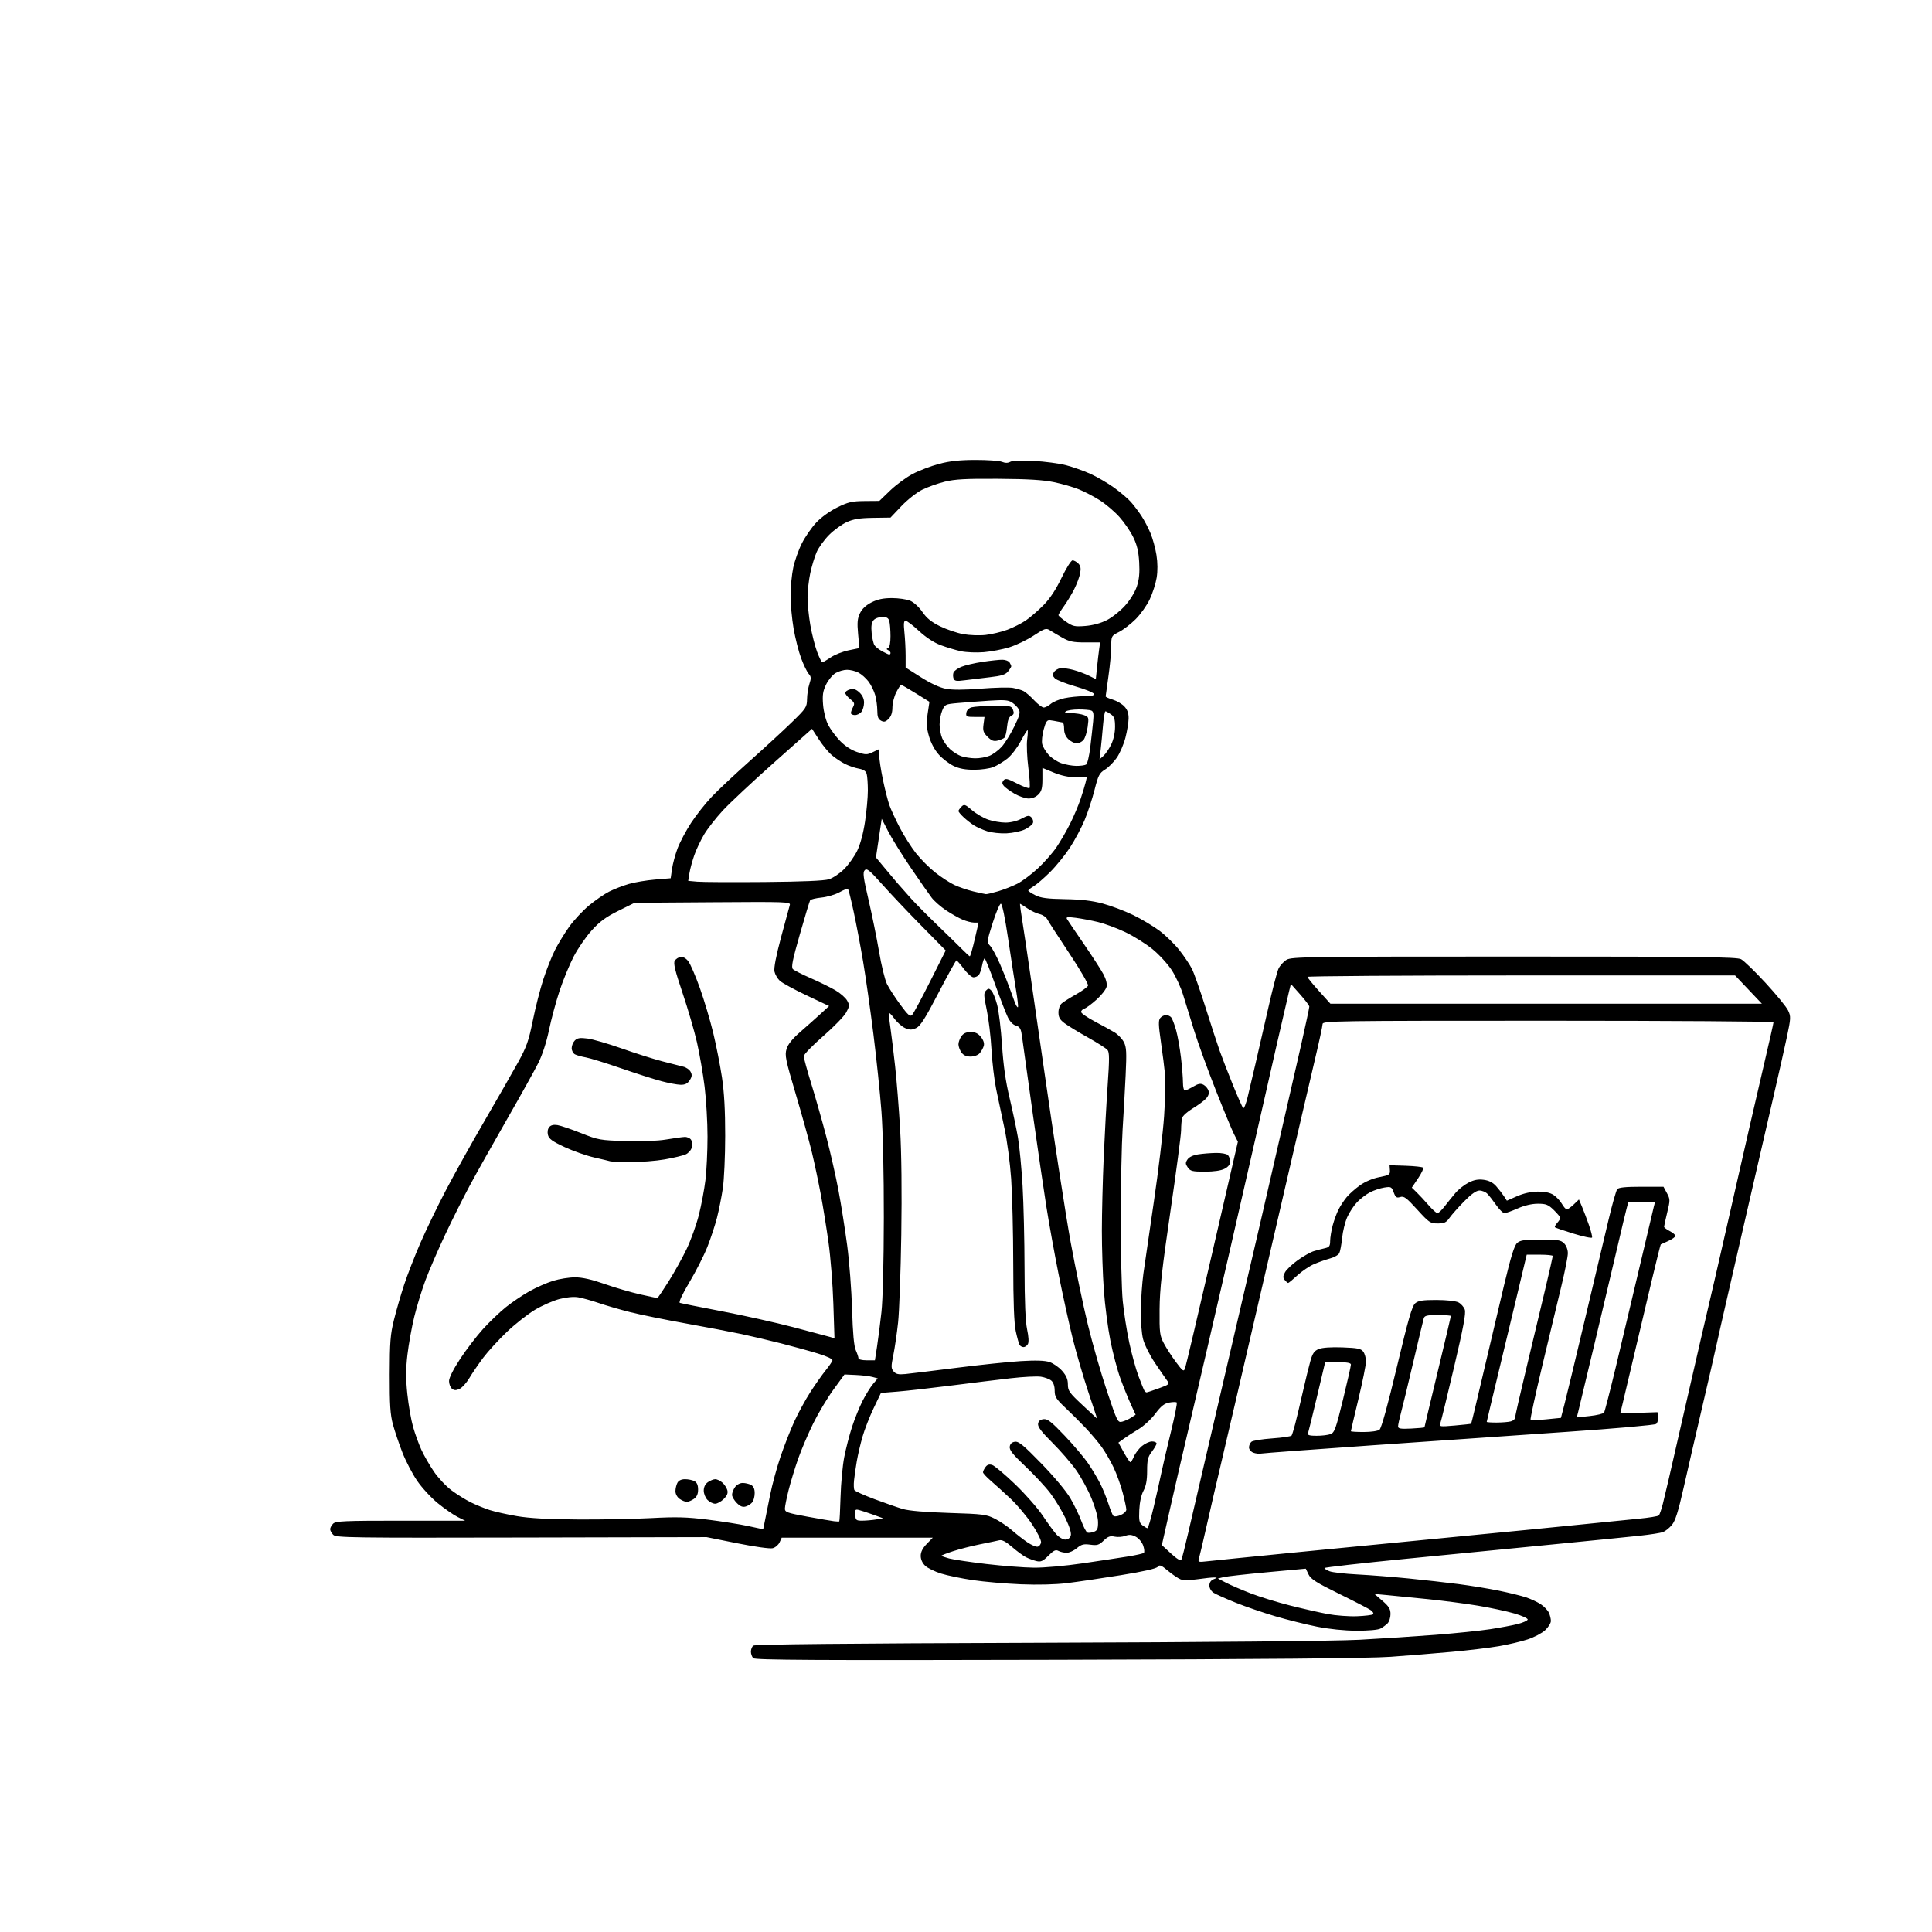 <svg version="1.1" xmlns="http://www.w3.org/2000/svg" xmlns:xlink="http://www.w3.org/1999/xlink" width="1024" height="1024" viewBox="0 0 1024 1024"><path stroke="none" fill="black" fill-rule="evenodd" d="M560.5,879.717C432.726,880.039 400.248,879.866 399.25,878.86C398.562,878.167 398.0,876.62 398.0,875.422C398.0,874.225 398.562,872.78 399.25,872.213C400.091,871.518 449.385,871.025 550.0,870.705C640.16,870.417 707.835,869.785 720.5,869.111C732.05,868.496 750.183,867.317 760.795,866.491C771.407,865.665 784.457,864.321 789.795,863.505C795.133,862.689 801.715,861.454 804.423,860.761C807.131,860.067 809.506,859.011 809.702,858.413C809.9,857.808 806.757,856.366 802.627,855.166C798.539,853.978 789.864,852.123 783.347,851.043C776.831,849.962 764.975,848.412 757.0,847.598C749.025,846.784 739.35,845.826 735.5,845.47L728.5,844.822L732.75,848.489C736.175,851.444 737.0,852.806 737.0,855.506C737.0,857.349 736.29,859.567 735.422,860.435C734.554,861.303 732.867,862.539 731.672,863.181C730.392,863.869 725.188,864.33 719.0,864.304C712.504,864.276 704.496,863.457 698.0,862.157C692.225,861.001 682.308,858.527 675.963,856.659C669.618,854.791 660.168,851.55 654.963,849.458C649.758,847.365 644.487,845.004 643.25,844.212C641.935,843.369 641.0,841.766 641.0,840.353C641.0,838.781 641.787,837.619 643.25,837.031C645.308,836.204 645.329,836.123 643.5,836.083C642.4,836.059 638.48,836.476 634.79,837.01C630.85,837.58 627.125,837.618 625.768,837.102C624.496,836.618 621.498,834.587 619.105,832.588C615.419,829.508 614.583,829.177 613.627,830.422C612.885,831.389 606.185,832.91 594.0,834.879C583.825,836.523 571.026,838.414 565.558,839.082C559.343,839.84 550.142,840.07 541.01,839.696C532.976,839.366 521.551,838.375 515.62,837.495C509.689,836.614 502.124,835.049 498.808,834.017C495.492,832.985 491.704,831.131 490.389,829.896C488.89,828.488 488.0,826.523 488.0,824.623C488.0,822.572 489.031,820.532 491.196,818.298L494.392,815.0L454.357,815.0L414.321,815.0L413.195,817.472C412.575,818.832 410.924,820.232 409.525,820.583C408.08,820.946 399.973,819.814 390.741,817.96L374.5,814.7L276.392,814.92C186.571,815.122 178.145,815.002 176.642,813.499C175.739,812.596 175,811.246 175,810.5C175,809.754 175.707,808.436 176.571,807.571C177.939,806.204 182.584,806 212.321,805.999L246.5,805.998L242.5,803.988C240.3,802.882 235.604,799.62 232.063,796.738C228.523,793.857 223.573,788.485 221.063,784.8C218.554,781.114 215.043,774.364 213.262,769.8C211.482,765.235 209.232,758.575 208.262,755.0C206.845,749.773 206.509,744.583 206.546,728.5C206.585,711.27 206.9,707.253 208.821,699.5C210.048,694.55 212.459,686.225 214.18,681.0C215.901,675.775 219.748,665.875 222.729,659.0C225.71,652.125 231.795,639.526 236.251,631.002C240.708,622.478 249.982,605.828 256.86,594.002C263.738,582.176 271.724,568.225 274.608,563.0C279.097,554.866 280.216,551.694 282.393,540.941C283.791,534.033 286.314,524.159 288,518.999C289.686,513.839 292.447,506.891 294.135,503.559C295.823,500.226 299.211,494.681 301.663,491.236C304.115,487.791 308.83,482.718 312.141,479.962C315.453,477.206 320.282,473.877 322.874,472.564C325.465,471.251 330.143,469.433 333.269,468.524C336.395,467.615 342.672,466.563 347.216,466.186L355.479,465.5L356.181,460.581C356.567,457.876 357.887,452.976 359.114,449.694C360.342,446.412 363.569,440.321 366.287,436.158C369.004,431.996 373.988,425.698 377.363,422.164C380.739,418.629 389.8,410.119 397.5,403.252C405.2,396.386 415.141,387.228 419.591,382.9C427.28,375.424 427.686,374.809 427.75,370.557C427.788,368.095 428.353,364.46 429.007,362.478C430.005,359.456 429.944,358.596 428.632,357.146C427.771,356.195 425.977,352.511 424.645,348.958C423.313,345.406 421.498,338.258 420.611,333.074C419.725,327.889 419.008,320.014 419.017,315.574C419.027,311.133 419.666,304.52 420.438,300.878C421.21,297.236 423.263,291.441 424.999,288.002C426.736,284.562 430.153,279.612 432.594,277.003C435.209,274.207 439.796,270.898 443.762,268.945C449.571,266.086 451.561,265.623 458.283,265.566L466.072,265.5L471.786,259.997C474.929,256.97 480.284,253.021 483.686,251.222C487.088,249.423 493.388,247.018 497.686,245.878C503.387,244.366 508.61,243.799 517.0,243.781C523.325,243.768 529.649,244.216 531.053,244.778C532.798,245.477 534.19,245.473 535.454,244.766C536.595,244.128 541.364,243.949 547.901,244.299C553.731,244.612 561.425,245.631 565.0,246.564C568.575,247.496 574.356,249.543 577.846,251.111C581.337,252.679 586.962,255.944 590.346,258.366C593.731,260.789 597.789,264.227 599.365,266.006C600.941,267.786 603.452,271.1 604.944,273.371C606.437,275.642 608.614,279.784 609.782,282.576C610.95,285.368 612.37,290.556 612.937,294.104C613.597,298.237 613.637,302.586 613.048,306.203C612.543,309.31 610.894,314.462 609.384,317.654C607.874,320.845 604.533,325.563 601.958,328.137C599.384,330.712 595.415,333.768 593.139,334.929C589.022,337.029 589,337.071 588.968,342.77C588.951,345.922 588.285,353.0 587.488,358.5C586.691,364.0 586.03,368.766 586.019,369.092C586.009,369.417 587.714,370.197 589.81,370.825C591.905,371.453 594.659,373.072 595.929,374.424C597.559,376.16 598.222,378.032 598.183,380.797C598.154,382.95 597.392,387.556 596.492,391.032C595.591,394.508 593.543,399.257 591.941,401.586C590.339,403.914 587.522,406.75 585.681,407.888C582.704,409.728 582.092,410.912 580.146,418.599C578.942,423.352 576.568,430.58 574.869,434.661C573.17,438.742 569.658,445.325 567.066,449.29C564.473,453.256 559.715,459.111 556.492,462.302C553.27,465.493 549.366,468.852 547.817,469.767C546.267,470.682 545.0,471.701 545.0,472.03C545.0,472.36 546.688,473.471 548.75,474.5C551.696,475.969 555.074,476.413 564.5,476.572C573.037,476.715 578.793,477.386 584.446,478.896C588.816,480.063 596.052,482.79 600.525,484.955C604.997,487.12 611.345,490.912 614.631,493.382C617.916,495.852 622.656,500.489 625.162,503.686C627.669,506.884 630.631,511.3 631.745,513.5C632.858,515.7 636.109,524.925 638.968,534.0C641.828,543.075 645.207,553.425 646.479,557.0C647.75,560.575 650.886,568.675 653.448,575.0C656.009,581.325 658.465,586.861 658.904,587.302C659.344,587.743 660.428,585.043 661.312,581.302C662.195,577.561 664.031,569.775 665.391,564.0C666.751,558.225 669.742,545.175 672.037,535.0C674.332,524.825 676.845,515.13 677.621,513.456C678.397,511.782 680.332,509.644 681.92,508.706C684.599,507.124 693.36,507 802.454,507C901.397,507 920.529,507.223 922.8,508.401C924.285,509.172 930.133,514.826 935.796,520.965C941.459,527.104 946.824,533.661 947.719,535.537C949.251,538.75 949.214,539.57 947.07,549.724C945.819,555.651 942.337,571.075 939.334,584.0C936.331,596.925 930.78,621.0 927,637.5C923.219,654.0 918.053,676.5 915.518,687.5C912.984,698.5 910.283,710.425 909.516,714.0C908.749,717.575 905.439,731.975 902.159,746.0C898.88,760.025 894.476,779.124 892.373,788.441C889.477,801.269 887.957,806.086 886.113,808.277C884.773,809.87 882.68,811.551 881.461,812.015C880.242,812.478 874.802,813.338 869.372,813.925C863.943,814.512 843.75,816.537 824.5,818.426C805.25,820.315 769.812,823.787 745.75,826.141C721.688,828.495 702.0,830.722 702.0,831.089C702.0,831.457 703.237,832.233 704.75,832.814C706.263,833.395 712.9,834.149 719.5,834.488C726.1,834.828 738.25,835.78 746.5,836.603C754.75,837.427 766.675,838.77 773.0,839.59C779.325,840.409 788.911,841.975 794.302,843.069C799.693,844.164 806.218,845.761 808.802,846.619C811.386,847.476 814.938,849.142 816.695,850.321C818.452,851.499 820.365,853.505 820.945,854.779C821.525,856.052 822.0,858.017 822.0,859.146C822.0,860.274 820.637,862.471 818.971,864.027C817.306,865.583 813.143,867.777 809.721,868.902C806.3,870.027 799.45,871.646 794.5,872.499C789.55,873.352 778.3,874.707 769.5,875.51C760.7,876.314 746.075,877.498 737.0,878.143C725.831,878.936 668.806,879.445 560.5,879.717zM719.251,856.633C723.515,856.467 727.339,855.994 727.75,855.584C728.161,855.173 727.67,854.232 726.659,853.493C725.648,852.754 718.11,848.853 709.907,844.825C697.662,838.81 694.735,836.956 693.549,834.459L692.104,831.417L671.802,833.29C660.636,834.321 650.15,835.495 648.5,835.899L645.5,836.635L649.899,838.914C652.318,840.167 658.182,842.693 662.929,844.526C667.677,846.36 677.029,849.24 683.711,850.927C690.393,852.614 699.379,854.656 703.68,855.465C707.981,856.274 714.988,856.8 719.251,856.633zM548.0,830.897C553.375,830.951 564.665,829.94 574.0,828.569C583.075,827.236 593.875,825.6 598.0,824.932C602.125,824.264 605.843,823.415 606.263,823.046C606.683,822.676 606.522,820.926 605.905,819.156C605.273,817.345 603.544,815.298 601.948,814.473C599.798,813.362 598.452,813.258 596.382,814.045C594.881,814.616 592.34,814.794 590.735,814.442C588.404,813.93 587.242,814.352 584.959,816.539C582.483,818.911 581.535,819.201 577.862,818.708C574.336,818.235 573.136,818.549 570.735,820.57C569.146,821.906 566.726,823.0 565.358,823.0C563.989,823.0 562.038,822.555 561.022,822.012C559.535,821.216 558.491,821.709 555.653,824.547C552.709,827.491 551.666,827.959 549.315,827.395C547.767,827.023 545.297,826.114 543.827,825.374C542.357,824.634 539.03,822.19 536.433,819.942C533.096,817.053 531.094,816.008 529.606,816.376C528.448,816.662 523.9,817.616 519.5,818.496C515.1,819.376 508.688,821.012 505.25,822.13C501.812,823.248 499.0,824.334 499.0,824.543C499.0,824.752 500.813,825.411 503.028,826.008C505.244,826.604 514.131,827.927 522.778,828.947C531.425,829.966 542.775,830.844 548.0,830.897zM626.144,826.672C626.498,826.028 628.179,819.425 629.878,812.0C631.578,804.575 635.915,785.9 639.515,770.5C643.115,755.1 647.614,735.75 649.513,727.5C651.411,719.25 656.595,696.975 661.032,678.0C665.47,659.025 670.63,636.75 672.499,628.5C674.369,620.25 677.985,604.5 680.535,593.5C683.084,582.5 687.155,564.725 689.58,554.0C692.006,543.275 693.978,534.05 693.963,533.5C693.948,532.95 691.746,530.032 689.07,527.015L684.203,521.531L683.208,525.515C682.66,527.707 679.696,540.525 676.622,554.0C673.547,567.475 667.62,593.575 663.45,612.0C659.28,630.425 653.623,655.175 650.878,667.0C648.133,678.825 642.987,701.1 639.443,716.5C635.898,731.9 631.237,751.925 629.084,761.0C626.931,770.075 623.061,786.822 620.483,798.215L615.797,818.929L620.649,823.387C623.799,826.282 625.726,827.434 626.144,826.672zM639.668,827.522C642.326,827.209 662.5,825.179 684.5,823.011C706.5,820.842 745.875,817.011 772.0,814.498C798.125,811.984 828.275,809.022 839.0,807.916C849.725,806.81 862.975,805.479 868.445,804.958C873.915,804.437 878.754,803.646 879.199,803.201C879.643,802.757 880.619,799.942 881.366,796.946C882.114,793.951 883.449,788.35 884.333,784.5C885.217,780.65 889.801,760.625 894.521,740.0C899.241,719.375 904.231,697.775 905.608,692.0C906.986,686.225 910.102,672.725 912.533,662.0C914.963,651.275 918.706,634.85 920.851,625.5C922.995,616.15 925.973,603.1 927.468,596.5C928.963,589.9 932.394,575.078 935.093,563.563C937.792,552.048 940.0,542.26 940.0,541.813C940.0,541.366 886.225,541.0 820.5,541.0C707.359,541.0 701,541.093 700.994,542.75C700.991,543.712 699.169,552.15 696.947,561.5C694.724,570.85 690.943,587.05 688.543,597.5C686.144,607.95 678.691,640.125 671.981,669.0C665.271,697.875 657.395,731.85 654.477,744.5C651.56,757.15 647.985,772.45 646.532,778.5C645.08,784.55 642.11,797.375 639.932,807.0C637.755,816.625 635.717,825.308 635.405,826.295C634.896,827.902 635.343,828.031 639.668,827.522zM549.943,819.776C550.799,819.613 551.627,818.584 551.782,817.49C551.937,816.395 549.787,812.072 547.005,807.883C544.223,803.694 539.124,797.619 535.674,794.383C532.224,791.147 527.511,786.877 525.201,784.893C522.89,782.909 521.0,780.858 521.0,780.334C521.0,779.811 521.597,778.566 522.326,777.569C523.27,776.278 524.299,775.96 525.893,776.466C527.126,776.857 532.574,781.439 538.001,786.648C543.428,791.857 550.022,799.355 552.654,803.31C555.286,807.264 558.549,811.737 559.907,813.25C561.264,814.763 563.385,816.0 564.62,816.0C566.007,816.0 567.115,815.215 567.517,813.945C567.942,812.607 566.969,809.38 564.729,804.695C562.836,800.738 559.218,794.765 556.689,791.422C554.159,788.079 548.211,781.68 543.471,777.201C536.807,770.905 534.926,768.542 535.177,766.78C535.395,765.243 536.294,764.388 537.938,764.156C539.928,763.875 542.496,765.992 551.938,775.698C558.636,782.584 565.089,790.301 567.276,794.042C569.354,797.594 571.991,803.058 573.137,806.185C574.283,809.312 575.734,812.066 576.36,812.304C576.987,812.542 578.513,812.361 579.75,811.901C581.608,811.21 581.997,810.317 581.982,806.782C581.971,804.233 580.586,799.156 578.559,794.235C576.686,789.69 573.016,782.94 570.402,779.235C567.788,775.531 562.103,768.973 557.767,764.661C552.005,758.931 549.967,756.241 550.192,754.661C550.403,753.183 551.318,752.405 553.088,752.199C555.216,751.952 557.214,753.514 564.33,760.992C569.09,765.994 574.725,772.654 576.854,775.793C578.982,778.932 581.848,783.75 583.223,786.5C584.598,789.25 586.516,793.975 587.485,797.0C588.453,800.025 589.615,802.902 590.067,803.394C590.546,803.915 592.164,803.76 593.944,803.023C595.625,802.327 596.992,801.024 596.983,800.129C596.973,799.233 596.121,795.249 595.089,791.276C594.057,787.303 591.868,781.228 590.224,777.776C588.58,774.324 585.719,769.411 583.867,766.858C582.015,764.305 578.212,759.805 575.415,756.858C572.619,753.911 567.781,749.091 564.665,746.146C559.742,741.493 559.0,740.302 559.0,737.051C559.0,734.734 558.334,732.732 557.25,731.79C556.288,730.954 553.788,730.009 551.695,729.689C549.602,729.369 542.402,729.737 535.695,730.506C528.988,731.276 514.725,733.024 504.0,734.391C493.275,735.759 480.545,737.193 475.71,737.579L466.921,738.281L463.039,746.391C460.904,750.851 458.252,757.65 457.145,761.5C456.039,765.35 454.673,771.2 454.11,774.5C453.547,777.8 452.893,782.355 452.656,784.623C452.419,786.89 452.515,789.216 452.871,789.791C453.226,790.366 457.994,792.514 463.466,794.563C468.937,796.613 475.683,798.961 478.457,799.781C481.733,800.75 490.332,801.488 503.0,801.886C521.176,802.458 522.832,802.67 527.39,804.997C530.08,806.371 534.13,809.121 536.39,811.11C538.651,813.098 542.274,815.928 544.443,817.399C546.611,818.869 549.086,819.939 549.943,819.776zM405.327,806.523C405.782,804.311 407.05,798.0 408.145,792.5C409.241,787.0 411.746,777.775 413.712,772.0C415.678,766.225 418.974,757.827 421.038,753.337C423.102,748.848 426.914,741.873 429.51,737.837C432.106,733.802 435.733,728.649 437.569,726.388C439.406,724.126 441.041,721.729 441.204,721.061C441.384,720.324 438.358,718.886 433.5,717.398C429.1,716.051 420.325,713.635 414.0,712.028C407.675,710.421 398.225,708.197 393.0,707.084C387.775,705.971 374.5,703.439 363.5,701.458C352.5,699.476 339.225,696.779 334.0,695.463C328.775,694.148 321.312,691.983 317.415,690.652C313.519,689.321 308.569,687.942 306.415,687.587C304.019,687.193 300.173,687.553 296.5,688.516C293.2,689.381 287.394,691.93 283.597,694.18C279.801,696.43 273.1,701.697 268.706,705.885C264.312,710.073 258.643,716.263 256.108,719.64C253.574,723.018 250.27,727.862 248.766,730.405C247.262,732.948 244.913,735.538 243.546,736.161C241.638,737.03 240.703,736.998 239.53,736.025C238.688,735.326 238.0,733.509 238.0,731.987C238,730.292 240.281,725.745 243.886,720.256C247.123,715.326 252.569,708.206 255.988,704.433C259.407,700.66 264.866,695.437 268.119,692.826C271.373,690.215 276.986,686.428 280.593,684.411C284.2,682.394 289.858,679.901 293.165,678.872C296.472,677.842 301.726,677.01 304.839,677.022C308.71,677.037 313.662,678.156 320.5,680.563C326.0,682.499 334.433,684.964 339.239,686.042C344.046,687.119 348.168,688.0 348.4,688.0C348.632,688.0 351.304,684.062 354.339,679.25C357.374,674.438 361.689,666.675 363.928,662.0C366.166,657.325 369.078,649.225 370.398,644.0C371.717,638.775 373.292,630.45 373.896,625.5C374.5,620.55 374.996,610.187 374.997,602.47C374.999,594.754 374.306,582.829 373.458,575.97C372.609,569.112 370.788,558.55 369.411,552.5C368.034,546.45 364.582,534.614 361.741,526.199C357.752,514.384 356.817,510.511 357.64,509.199C358.225,508.264 359.619,507.363 360.737,507.196C361.978,507.01 363.552,507.887 364.782,509.45C365.889,510.858 368.674,517.295 370.97,523.755C373.267,530.215 376.446,540.9 378.036,547.5C379.625,554.1 381.704,564.675 382.655,571.0C383.849,578.938 384.379,588.54 384.368,602.0C384.359,612.725 383.797,625.238 383.12,629.807C382.443,634.376 381.05,641.396 380.024,645.407C378.998,649.418 376.707,656.374 374.932,660.865C373.158,665.355 368.882,673.776 365.432,679.576C361.546,686.108 359.604,690.284 360.329,690.546C360.973,690.779 370.95,692.775 382.5,694.982C394.05,697.188 411.15,700.998 420.5,703.447C429.85,705.897 438.578,708.218 439.896,708.605L442.292,709.31L441.693,690.905C441.363,680.782 440.206,666.175 439.122,658.445C438.037,650.715 436.189,639.24 435.015,632.945C433.841,626.65 431.755,616.775 430.38,611.0C429.004,605.225 425.155,591.319 421.827,580.098C416.366,561.689 415.882,559.336 416.881,556.004C417.642,553.462 419.924,550.626 424.202,546.906C427.621,543.933 432.448,539.636 434.929,537.358L439.44,533.216L427.472,527.55C420.89,524.434 414.515,520.953 413.304,519.816C412.094,518.679 410.826,516.484 410.487,514.939C410.088,513.123 411.319,506.711 413.966,496.815C416.219,488.392 418.31,480.694 418.612,479.708C419.135,478.002 417.171,477.93 377.753,478.208L336.344,478.5L327.745,482.762C321.131,486.04 317.871,488.433 313.626,493.124C310.591,496.478 306.289,502.717 304.067,506.988C301.845,511.259 298.48,519.422 296.588,525.127C294.697,530.832 292.171,540.213 290.975,545.974C289.631,552.445 287.453,559.133 285.277,563.474C283.339,567.338 275.819,580.85 268.565,593.5C261.31,606.15 252.555,621.735 249.108,628.134C245.66,634.533 239.758,646.31 235.992,654.305C232.225,662.3 227.53,673.149 225.558,678.414C223.586,683.678 220.877,692.511 219.538,698.042C218.198,703.573 216.579,712.606 215.938,718.115C215.065,725.622 215.055,730.817 215.896,738.851C216.513,744.747 217.885,752.6 218.943,756.301C220.002,760.003 221.981,765.463 223.341,768.434C224.702,771.406 227.67,776.57 229.939,779.91C232.207,783.25 236.411,787.737 239.281,789.881C242.152,792.025 246.75,794.892 249.5,796.252C252.25,797.611 256.75,799.45 259.5,800.338C262.25,801.226 268.775,802.683 274.0,803.576C280.571,804.699 290.437,805.245 306.0,805.349C318.375,805.432 335.925,805.106 345.0,804.624C358.403,803.913 364.034,804.063 375.0,805.421C382.425,806.34 392.1,807.87 396.5,808.82L404.5,810.547L405.327,806.523zM608.166,809.968C608.533,809.986 610.022,804.938 611.477,798.75C612.931,792.562 614.776,784.35 615.576,780.5C616.377,776.65 618.663,766.851 620.657,758.724C622.65,750.597 624.014,743.681 623.687,743.354C623.361,743.027 621.553,743.049 619.671,743.402C617.063,743.891 615.321,745.288 612.351,749.272C610.207,752.147 606.201,755.85 603.449,757.5C600.696,759.15 597.172,761.429 595.618,762.563L592.792,764.627L595.646,769.799C597.216,772.644 598.783,774.978 599.129,774.986C599.474,774.994 600.32,773.641 601.008,771.98C601.696,770.319 603.586,767.844 605.206,766.48C606.827,765.116 609.244,764.0 610.577,764.0C611.91,764.0 613.0,764.48 613.0,765.067C613.0,765.653 611.875,767.608 610.5,769.411C608.39,772.178 608.0,773.768 608.0,779.609C608.0,784.534 607.444,787.567 606.071,790.129C604.868,792.374 604.03,796.215 603.845,800.339C603.593,805.96 603.844,807.173 605.524,808.443C606.611,809.264 607.8,809.951 608.166,809.968zM444.826,806.381C445.005,806.271 445.313,800.404 445.511,793.341C445.709,786.278 446.59,776.798 447.469,772.273C448.349,767.748 450.208,760.548 451.602,756.273C452.995,751.998 455.498,745.813 457.165,742.529C458.831,739.245 461.328,735.211 462.713,733.565L465.231,730.572L462.366,729.805C460.789,729.383 456.822,728.917 453.549,728.769L447.598,728.5L441.763,736.5C438.554,740.9 433.711,749.0 431.001,754.5C428.291,760.0 424.689,768.452 422.997,773.283C421.305,778.114 419.045,785.539 417.975,789.783C416.906,794.027 416.024,798.439 416.015,799.586C416.002,801.463 417.18,801.888 427.75,803.822C434.212,805.004 440.625,806.108 442.0,806.275C443.375,806.443 444.647,806.49 444.826,806.381zM457.0,805.987C458.925,805.982 462.208,805.696 464.296,805.351L468.091,804.724L462.796,802.798C459.883,801.74 456.502,800.627 455.282,800.326C453.319,799.842 453.088,800.138 453.282,802.887C453.482,805.734 453.795,805.995 457.0,805.987zM395.267,798.461C393.638,798.945 392.352,798.443 390.517,796.608C389.132,795.223 388.0,793.271 388.0,792.268C388.0,791.265 388.701,789.445 389.557,788.223C390.462,786.93 392.163,786.0 393.622,786.0C395.002,786.0 397.002,786.466 398.066,787.035C399.373,787.735 400.0,789.131 400.0,791.344C400.0,793.145 399.438,795.333 398.75,796.208C398.062,797.082 396.495,798.096 395.267,798.461zM379.045,797.0C377.92,797.0 376.1,796.1 375.0,795.0C373.9,793.9 373.0,791.676 373.0,790.057C373.0,788.149 373.782,786.566 375.223,785.557C376.445,784.701 378.195,784.0 379.112,784.0C380.028,784.0 381.689,784.788 382.802,785.75C383.915,786.712 385.118,788.505 385.475,789.733C385.946,791.353 385.432,792.658 383.608,794.483C382.223,795.868 380.17,797.0 379.045,797.0zM364.0,796.0C363.145,796.0 361.445,795.299 360.223,794.443C358.93,793.538 358.0,791.837 358.0,790.378C358.0,788.998 358.466,786.998 359.035,785.934C359.709,784.675 361.128,784.0 363.101,784.0C364.768,784.0 367.002,784.466 368.066,785.035C369.397,785.748 370.0,787.132 370.0,789.478C370.0,791.867 369.335,793.352 367.777,794.443C366.555,795.299 364.855,796.0 364.0,796.0zM668.5,770.42C667.4,770.642 665.487,770.428 664.25,769.944C663.009,769.459 662.0,768.208 662.0,767.155C662.0,766.104 662.591,764.755 663.312,764.156C664.034,763.557 668.999,762.759 674.346,762.383C679.693,762.008 684.3,761.323 684.585,760.862C684.87,760.401 685.734,757.602 686.505,754.642C687.276,751.682 689.07,744.139 690.492,737.88C691.914,731.621 693.731,724.194 694.53,721.375C695.688,717.292 696.584,716.001 698.936,715.026C700.806,714.252 705.427,713.931 711.526,714.152C719.668,714.446 721.383,714.801 722.582,716.441C723.362,717.509 724.0,719.836 724.0,721.614C724.0,723.391 722.2,732.34 720.0,741.5C717.8,750.66 716.0,758.345 716.0,758.578C716.0,758.81 719.064,759.0 722.809,759.0C726.754,759.0 730.276,758.474 731.183,757.75C732.179,756.955 735.529,744.841 740.38,724.5C746.459,699.012 748.44,692.144 750.117,690.75C751.787,689.362 754.11,689.003 761.361,689.015C766.683,689.023 771.537,689.554 772.983,690.286C774.349,690.977 775.87,692.688 776.362,694.088C777.039,696.012 775.652,703.461 770.685,724.589C767.07,739.964 763.789,753.386 763.394,754.415C762.715,756.186 763.127,756.247 771.088,755.555C775.715,755.153 779.607,754.719 779.738,754.591C779.868,754.463 782.7,742.69 786.03,728.429C789.36,714.168 794.343,693.05 797.103,681.5C800.883,665.682 802.627,660.068 804.172,658.75C805.838,657.327 808.164,657.0 816.611,657.0C825.667,657.0 827.257,657.257 829.0,659.0C830.186,660.186 830.996,662.323 830.99,664.25C830.985,666.038 829.454,673.8 827.589,681.5C825.724,689.2 821.165,708.224 817.457,723.775C813.75,739.326 810.944,752.277 811.222,752.556C811.501,752.834 815.238,752.71 819.527,752.281L827.325,751.5L829.151,744.5C830.155,740.65 835.034,720.4 839.993,699.5C844.953,678.6 850.606,654.769 852.556,646.541C854.506,638.314 856.584,631.002 857.173,630.291C857.937,629.371 861.608,629.0 869.965,629.0L881.685,629.0L883.506,632.382C885.239,635.599 885.246,636.1 883.661,642.632C882.745,646.409 881.996,649.826 881.997,650.224C881.999,650.623 883.35,651.647 885.0,652.5C886.65,653.353 888.0,654.497 888.0,655.042C888.0,655.587 886.312,656.799 884.25,657.737C882.188,658.674 880.383,659.496 880.24,659.563C880.098,659.631 877.952,668.194 875.473,678.593C872.993,688.992 868.536,707.85 865.567,720.5C862.599,733.15 859.849,744.775 859.456,746.333L858.742,749.166L868.621,748.833L878.5,748.5L878.801,751.086C878.966,752.508 878.516,754.143 877.801,754.721C877.077,755.305 856.099,757.163 830.5,758.911C805.2,760.638 758.85,763.843 727.5,766.033C696.15,768.223 669.6,770.197 668.5,770.42zM697.828,761.0C700.601,761.0 703.93,760.597 705.227,760.104C707.318,759.309 708.06,757.252 711.81,741.854C714.134,732.309 716.028,723.938 716.018,723.25C716.005,722.374 713.96,722.0 709.181,722.0L702.362,722.0L698.038,740.25C695.659,750.288 693.505,759.062 693.25,759.75C692.917,760.646 694.214,761.0 697.828,761.0zM747.998,757.168C751.849,756.985 755.0,756.679 755.0,756.487C755.0,756.295 758.15,743.057 762.0,727.071C765.85,711.084 769.0,697.778 769.0,697.502C769.0,697.226 765.88,697.0 762.067,697.0C756.328,697.0 755.046,697.301 754.619,698.75C754.335,699.712 751.83,710.175 749.054,722.0C746.277,733.825 743.334,745.975 742.514,749.0C741.694,752.025 741.017,755.175 741.01,756.0C740.998,757.223 742.288,757.439 747.998,757.168zM594.779,753.519C596.115,753.184 598.264,752.218 599.555,751.372L601.902,749.834L599.304,744.167C597.876,741.05 595.414,734.953 593.833,730.619C592.252,726.284 589.869,717.284 588.538,710.619C587.206,703.953 585.641,691.891 585.058,683.813C584.476,675.735 584.006,661.56 584.013,652.313C584.02,643.066 584.455,625.6 584.98,613.5C585.504,601.4 586.46,583.971 587.104,574.768C588.043,561.358 588.023,557.733 587.007,556.508C586.309,555.668 581.635,552.683 576.619,549.875C571.604,547.067 566.038,543.674 564.25,542.334C561.734,540.448 561.0,539.154 561.0,536.604C561.0,534.705 561.741,532.675 562.75,531.81C563.712,530.985 567.122,528.838 570.326,527.038C573.531,525.238 576.391,523.146 576.681,522.388C576.972,521.63 572.492,513.921 566.725,505.255C560.959,496.59 555.74,488.524 555.129,487.331C554.517,486.138 552.678,484.869 551.042,484.509C549.405,484.15 546.456,482.763 544.489,481.428C542.521,480.093 540.782,479 540.624,479.0C540.466,479.0 541.162,484.062 542.171,490.25C543.18,496.438 548.256,531.2 553.452,567.5C558.647,603.8 564.963,644.75 567.486,658.5C570.01,672.25 574.095,691.825 576.564,702.0C579.033,712.175 583.594,728.067 586.701,737.315C592.168,753.589 592.427,754.11 594.779,753.519zM793.25,753.986C796.138,753.979 799.513,753.701 800.75,753.37C801.987,753.038 803.0,752.183 803.0,751.469C803.0,750.756 805.684,738.996 808.965,725.336C812.246,711.676 816.746,692.824 818.965,683.443C821.184,674.061 823.0,666.074 823.0,665.693C823.0,665.312 819.892,665.0 816.093,665.0L809.187,665.0L804.481,684.75C801.893,695.612 797.126,715.47 793.888,728.877C790.65,742.284 788.0,753.422 788.0,753.627C788.0,753.832 790.362,753.994 793.25,753.986zM581.535,751.981C581.554,751.992 579.415,745.54 576.781,737.644C574.147,729.748 570.44,717.035 568.543,709.394C566.645,701.752 563.294,686.5 561.096,675.5C558.898,664.5 555.967,648.3 554.582,639.5C553.198,630.7 550.035,609.1 547.552,591.5C545.07,573.9 542.782,557.475 542.469,555.0C542.155,552.525 541.654,549.076 541.354,547.334C540.964,545.066 540.131,543.999 538.417,543.568C536.97,543.205 535.3,541.492 534.191,539.234C533.182,537.18 530.142,529.312 527.434,521.75C524.727,514.188 522.221,508.0 521.867,508.0C521.513,508.0 520.907,509.688 520.522,511.75C520.136,513.812 519.356,516.062 518.788,516.75C518.22,517.438 516.963,518.0 515.994,518.0C515.026,518.0 512.719,515.989 510.867,513.531C509.015,511.073 507.247,509.048 506.939,509.031C506.63,509.014 502.345,516.761 497.416,526.247C490.464,539.629 487.827,543.795 485.653,544.838C483.37,545.932 482.286,545.947 479.809,544.921C478.136,544.228 475.469,541.87 473.883,539.68C472.298,537.491 471.009,536.33 471.02,537.1C471.031,537.87 471.472,541.49 472.001,545.143C472.529,548.797 473.624,557.797 474.434,565.143C475.244,572.49 476.435,587.474 477.081,598.442C477.816,610.933 478.048,631.856 477.7,654.442C477.395,674.274 476.632,695.225 476.004,701.0C475.376,706.775 474.239,714.556 473.476,718.291C472.247,724.316 472.267,725.289 473.652,726.906C474.874,728.334 476.223,728.632 479.857,728.279C482.411,728.031 494.63,726.541 507.011,724.969C519.392,723.397 534.724,721.799 541.083,721.419C549.099,720.94 553.757,721.095 556.272,721.925C558.268,722.583 561.273,724.685 562.95,726.596C565.18,729.136 566,731.068 565.999,733.785C565.997,737.131 566.767,738.218 573.749,744.731C578.012,748.709 581.516,751.971 581.535,751.981zM842.609,750.528C846.399,750.123 849.81,749.294 850.19,748.684C850.569,748.075 853.372,737.209 856.417,724.538C859.463,711.867 865.073,688.225 868.885,672.0C872.696,655.775 876.13,641.263 876.516,639.75L877.217,637.0L870.147,637.0L863.077,637.0L862.076,640.75C861.525,642.812 859.508,651.25 857.593,659.5C855.678,667.75 850.306,690.475 845.654,710.0C841.003,729.525 836.864,746.797 836.457,748.382L835.717,751.263L842.609,750.528zM607.706,738.0C608.03,738.0 610.94,737.035 614.174,735.856C619.875,733.778 620.006,733.649 618.498,731.606C617.643,730.448 614.755,726.255 612.081,722.289C609.406,718.322 606.606,712.697 605.859,709.789C605.065,706.698 604.57,700.177 604.668,694.098C604.761,688.378 605.367,679.828 606.016,675.098C606.664,670.369 609.162,653.202 611.566,636.949C613.969,620.696 616.414,600.255 616.998,591.526C617.582,582.797 617.809,572.92 617.501,569.577C617.194,566.235 616.21,558.456 615.315,552.29C613.99,543.158 613.925,540.795 614.967,539.54C615.67,538.693 617.035,538.0 618.0,538.0C618.965,538.0 620.218,538.562 620.783,539.25C621.348,539.938 622.503,542.975 623.35,546.0C624.196,549.025 625.362,555.55 625.941,560.5C626.52,565.45 626.996,571.413 626.997,573.75C626.999,576.087 627.424,578.0 627.943,578.0C628.461,578.0 630.461,577.071 632.386,575.935C635.12,574.322 636.323,574.102 637.876,574.934C638.97,575.519 640.163,576.937 640.527,578.084C640.973,579.49 640.521,580.881 639.14,582.351C638.013,583.55 634.848,585.874 632.107,587.516C629.365,589.157 626.875,591.4 626.574,592.5C626.274,593.6 626.021,596.513 626.014,598.973C626.006,601.433 623.46,620.783 620.357,641.973C615.848,672.754 614.692,683.214 614.607,694.0C614.509,706.369 614.698,707.877 616.863,712.0C618.162,714.475 621.048,718.941 623.276,721.924C626.957,726.853 627.399,727.155 628.108,725.237C628.538,724.075 635.012,696.575 642.497,664.125L656.104,605.124L654.047,601.092C652.916,598.875 648.565,588.384 644.379,577.78C640.192,567.176 635.075,553.1 633.007,546.5C630.939,539.9 628.284,531.297 627.108,527.381C625.932,523.466 623.224,517.563 621.092,514.263C618.959,510.964 614.354,505.934 610.857,503.086C607.361,500.238 600.9,496.191 596.5,494.092C592.1,491.993 585.575,489.571 582.0,488.711C578.425,487.851 573.08,486.838 570.122,486.462C565.733,485.903 564.891,486.028 565.542,487.139C565.98,487.887 569.975,493.793 574.42,500.263C578.864,506.732 583.527,513.932 584.783,516.263C586.229,518.946 586.863,521.417 586.511,523.0C586.206,524.375 583.838,527.415 581.25,529.755C578.661,532.095 575.746,534.263 574.772,534.573C573.797,534.882 573.0,535.685 573.0,536.357C573.0,537.029 576.263,539.295 580.25,541.394C584.237,543.493 588.973,546.106 590.774,547.202C592.575,548.297 594.778,550.604 595.67,552.329C597.051,554.998 597.19,557.628 596.606,569.983C596.228,577.967 595.51,590.8 595.009,598.5C594.508,606.2 594.076,627.384 594.049,645.576C594.022,663.768 594.484,683.568 595.075,689.576C595.667,695.584 597.218,705.49 598.523,711.588C599.828,717.687 602.034,725.701 603.425,729.397C604.816,733.093 606.216,736.541 606.536,737.059C606.856,737.576 607.383,738.0 607.706,738.0zM459.363,721.0L463.726,721.0L464.844,713.75C465.459,709.763 466.509,701.55 467.177,695.5C467.91,688.87 468.414,669.008 468.446,645.5C468.478,622.179 467.97,599.465 467.181,589.0C466.456,579.375 464.537,560.925 462.916,548.0C461.295,535.075 458.842,517.814 457.464,509.642C456.087,501.47 453.834,489.571 452.456,483.201C451.079,476.831 449.733,471.4 449.465,471.132C449.197,470.864 447.175,471.658 444.971,472.896C442.767,474.135 438.484,475.404 435.453,475.717C432.421,476.03 429.693,476.688 429.389,477.179C429.086,477.671 426.627,485.806 423.926,495.258C420.025,508.909 419.271,512.693 420.258,513.653C420.941,514.318 425.241,516.498 429.814,518.498C434.387,520.498 440.237,523.372 442.814,524.886C445.391,526.4 448.171,528.834 448.991,530.294C450.347,532.709 450.304,533.28 448.516,536.6C447.435,538.608 441.926,544.276 436.275,549.196C430.624,554.116 426.002,558.897 426.004,559.82C426.006,560.744 427.815,567.35 430.023,574.5C432.232,581.65 435.805,594.25 437.964,602.5C440.123,610.75 443.029,623.575 444.422,631.0C445.815,638.425 447.881,651.475 449.014,660.0C450.146,668.525 451.321,683.825 451.625,694.0C452.004,706.722 452.617,713.484 453.588,715.651C454.365,717.384 455.0,719.297 455.0,719.901C455.0,720.532 456.859,721.0 459.363,721.0zM542.509,714.0C541.744,714.0 540.796,713.479 540.402,712.841C540.008,712.204 539.097,708.942 538.378,705.591C537.473,701.374 537.059,690.371 537.035,669.83C537.016,653.511 536.521,633.261 535.934,624.83C535.344,616.34 533.756,604.369 532.374,598.0C531.002,591.675 529.046,582.45 528.028,577.5C527.009,572.55 525.872,562.986 525.5,556.246C525.128,549.507 523.996,540.057 522.983,535.246C521.387,527.662 521.333,526.305 522.571,525.036C523.826,523.75 524.177,523.75 525.453,525.036C526.253,525.841 527.622,529.2 528.495,532.5C529.369,535.8 530.541,545.475 531.1,554.0C531.81,564.823 533.018,573.271 535.104,582.0C536.747,588.875 538.744,598.325 539.542,603.0C540.34,607.675 541.438,619.15 541.982,628.5C542.526,637.85 542.993,657.425 543.021,672.0C543.054,689.975 543.494,700.475 544.388,704.638C545.208,708.461 545.365,711.383 544.803,712.388C544.307,713.274 543.275,714.0 542.509,714.0zM682.761,680.0C682.477,680.0 681.672,679.31 680.972,678.466C679.937,677.22 679.957,676.449 681.075,674.359C681.833,672.944 684.871,670.054 687.827,667.937C690.783,665.82 694.619,663.659 696.351,663.134C698.083,662.609 700.737,661.906 702.25,661.571C704.553,661.061 705.002,660.437 705.012,657.731C705.018,655.954 705.623,652.25 706.356,649.5C707.089,646.75 708.497,642.925 709.485,641.0C710.473,639.075 712.402,636.15 713.772,634.5C715.141,632.85 718.293,630.047 720.776,628.272C723.533,626.301 727.541,624.601 731.068,623.907C736.398,622.858 736.832,622.57 736.673,620.184L736.5,617.597L745.0,617.879C749.675,618.034 753.832,618.479 754.237,618.868C754.643,619.257 753.471,621.801 751.633,624.522L748.291,629.47L750.896,632.01C752.328,633.407 755.155,636.452 757.177,638.775C759.199,641.099 761.317,643.0 761.884,643.0C762.451,643.0 764.171,641.366 765.707,639.368C767.243,637.37 769.807,634.194 771.405,632.309C773.003,630.424 776.119,627.96 778.328,626.833C781.249,625.342 783.459,624.932 786.423,625.33C789.197,625.702 791.299,626.78 793.0,628.703C794.375,630.258 796.213,632.623 797.085,633.959L798.67,636.388L804.085,634.006C807.588,632.464 811.466,631.607 815.069,631.578C818.832,631.548 821.54,632.124 823.415,633.352C824.942,634.353 826.936,636.48 827.846,638.079C828.756,639.679 829.925,640.99 830.445,640.994C830.965,640.997 832.623,639.819 834.13,638.376L836.869,635.751L838.506,639.626C839.406,641.757 841.046,646.091 842.152,649.258C843.257,652.425 844.012,655.414 843.831,655.899C843.649,656.385 839.256,655.474 834.069,653.876C828.881,652.278 824.421,650.755 824.158,650.491C823.894,650.228 824.426,649.187 825.339,648.177C826.253,647.168 827.0,645.973 827.0,645.522C827.0,645.071 825.447,643.194 823.55,641.351C820.565,638.453 819.421,638.0 815.078,638.0C811.896,638.0 807.986,638.916 804.404,640.5C801.295,641.875 798.135,643.0 797.382,643.0C796.629,643.0 794.673,641.087 793.035,638.75C791.397,636.413 789.291,633.712 788.354,632.75C787.417,631.788 785.532,631.0 784.165,631.0C782.462,631.0 779.903,632.808 776.029,636.75C772.922,639.913 769.437,643.84 768.286,645.477C766.534,647.971 765.515,648.455 762.019,648.455C758.103,648.455 757.428,647.997 751.146,641.089C745.44,634.813 744.111,633.83 742.17,634.446C740.242,635.058 739.706,634.68 738.695,631.998C737.57,629.012 737.275,628.862 733.658,629.439C731.545,629.777 728.17,630.902 726.158,631.939C724.146,632.976 721.061,635.327 719.301,637.162C717.542,638.998 715.177,642.596 714.046,645.157C712.914,647.718 711.704,652.668 711.357,656.157C711.009,659.646 710.329,663.272 709.845,664.216C709.362,665.16 707.165,666.417 704.964,667.01C702.763,667.602 698.959,668.946 696.511,669.995C694.063,671.044 690.084,673.725 687.668,675.951C685.253,678.178 683.044,680.0 682.761,680.0zM638.606,621.0C632.016,621.0 630.927,620.734 629.57,618.796C628.255,616.919 628.227,616.29 629.382,614.546C630.239,613.251 632.346,612.252 635.119,611.824C637.528,611.452 641.773,611.115 644.55,611.074C647.327,611.033 650.14,611.54 650.8,612.2C651.46,612.86 652.0,614.423 652.0,615.674C652.0,617.181 651.005,618.463 649.05,619.474C647.175,620.444 643.367,621.0 638.606,621.0zM334.119,615.921C328.829,615.878 324.05,615.698 323.5,615.521C322.95,615.345 319.125,614.436 315.0,613.5C310.875,612.565 303.806,610.083 299.29,607.984C292.783,604.959 290.945,603.629 290.428,601.571C290.034,599.999 290.292,598.353 291.083,597.4C291.953,596.352 293.409,595.989 295.444,596.313C297.125,596.58 302.775,598.501 308.0,600.582C317.09,604.201 318.107,604.383 331.561,604.789C340.188,605.049 348.497,604.731 353.061,603.967C357.153,603.281 361.568,602.671 362.873,602.61C364.179,602.55 365.707,603.218 366.271,604.095C366.834,604.973 367.014,606.808 366.671,608.174C366.328,609.54 364.886,611.187 363.466,611.834C362.046,612.481 357.026,613.683 352.311,614.505C347.596,615.327 339.409,615.964 334.119,615.921zM360.727,574.945C358.952,574.915 354.35,574.052 350.5,573.028C346.65,572.005 336.975,568.911 329.0,566.155C321.025,563.398 312.7,560.826 310.5,560.44C308.3,560.053 305.712,559.33 304.75,558.833C303.788,558.336 303.0,556.853 303.0,555.536C303.0,554.22 303.755,552.388 304.677,551.466C306.008,550.134 307.398,549.924 311.427,550.446C314.217,550.807 322.35,553.17 329.5,555.696C336.65,558.223 346.325,561.289 351.0,562.509C355.675,563.73 360.725,565.02 362.221,565.376C363.718,565.732 365.437,566.948 366.042,568.079C366.895,569.672 366.784,570.681 365.548,572.567C364.386,574.34 363.079,574.985 360.727,574.945zM514.402,560.0C512.137,560.0 510.629,559.308 509.557,557.777C508.701,556.555 508.0,554.63 508.0,553.5C508.0,552.37 508.701,550.445 509.557,549.223C510.642,547.673 512.135,547.0 514.484,547.0C516.942,547.0 518.421,547.72 519.945,549.657C521.306,551.387 521.813,553.044 521.399,554.407C521.05,555.558 520.072,557.288 519.227,558.25C518.348,559.25 516.281,560.0 514.402,560.0zM483.477,537.877C484.193,537.119 488.483,529.135 493.01,520.134L501.241,503.768L488.309,490.634C481.197,483.41 471.85,473.534 467.538,468.687C460.958,461.291 459.481,460.091 458.348,461.223C457.216,462.355 457.541,464.898 460.368,477.036C462.221,484.991 464.727,497.35 465.937,504.5C467.147,511.65 469.016,519.3 470.09,521.5C471.163,523.7 474.322,528.594 477.109,532.377C481.347,538.129 482.388,539.028 483.477,537.877zM539.51,533.823C539.76,533.573 539.328,529.574 538.549,524.935C537.771,520.296 535.886,508.062 534.36,497.75C532.662,486.274 531.153,479.0 530.47,479.0C529.856,479.0 527.911,483.569 526.147,489.153C522.975,499.192 522.961,499.33 524.857,501.403C525.911,502.556 528.228,506.846 530.005,510.937C531.782,515.027 534.036,520.652 535.013,523.437C535.99,526.221 537.299,529.8 537.922,531.389C538.546,532.977 539.26,534.073 539.51,533.823zM819.505,532.0L933.851,532.0L926.74,524.5L919.629,517.0L806.315,517.0C743.992,517.0 693.0,517.344 693.0,517.764C693.0,518.184 695.736,521.559 699.08,525.264L705.159,532.0L819.505,532.0zM514.0,506.863C514.275,506.934 515.441,502.944 516.59,497.996L518.68,489.0L516.308,489.0C515.003,489.0 512.291,488.313 510.28,487.473C508.269,486.632 504.305,484.405 501.47,482.524C498.635,480.642 495.184,477.617 493.8,475.801C492.416,473.986 487.451,466.867 482.767,459.981C478.082,453.096 472.693,444.428 470.792,440.718L467.334,433.973L465.803,444.218L464.271,454.462L468.385,459.441C470.648,462.18 473.85,465.993 475.5,467.916C477.15,469.838 480.525,473.65 483.0,476.385C485.475,479.121 491.738,485.441 496.918,490.429C502.098,495.418 507.948,501.128 509.918,503.117C511.888,505.106 513.725,506.792 514.0,506.863zM522.568,473.917C523.156,473.963 526.081,473.275 529.068,472.388C532.056,471.502 536.599,469.714 539.164,468.415C541.73,467.116 546.611,463.477 550.011,460.329C553.411,457.181 557.889,452.107 559.961,449.053C562.033,445.999 565.302,440.35 567.224,436.5C569.147,432.65 571.624,426.8 572.729,423.5C573.834,420.2 575.031,416.262 575.388,414.75L576.038,412.0L570.269,411.976C566.463,411.961 562.458,411.111 558.5,409.481C555.2,408.121 552.5,407.008 552.5,407.007C552.5,407.006 552.5,409.692 552.5,412.976C552.5,417.779 552.073,419.373 550.318,421.127C548.946,422.499 546.978,423.275 545.018,423.22C543.302,423.171 539.973,422.002 537.62,420.623C535.266,419.244 532.759,417.414 532.048,416.558C531.057,415.364 531.028,414.672 531.921,413.595C532.904,412.41 534.022,412.672 539.043,415.262C542.319,416.951 545.298,418.036 545.662,417.671C546.026,417.307 545.747,412.479 545.042,406.942C544.336,401.406 544.054,394.654 544.414,391.938C544.774,389.222 544.855,387.0 544.593,387.0C544.331,387.0 542.667,389.72 540.895,393.046C539.123,396.371 535.986,400.427 533.925,402.06C531.863,403.692 528.576,405.697 526.62,406.514C524.664,407.331 520.042,408.0 516.348,408.0C511.612,408.0 508.378,407.393 505.379,405.942C503.041,404.809 499.542,402.128 497.604,399.983C495.442,397.59 493.433,393.858 492.407,390.327C491.069,385.727 490.922,383.306 491.675,378.27L492.617,371.968L485.422,367.484C481.465,365.018 477.961,363.0 477.634,363.0C477.308,363.0 476.132,364.782 475.02,366.96C473.909,369.138 473.0,372.738 473.0,374.96C473.0,377.682 472.34,379.66 470.977,381.023C469.37,382.63 468.547,382.828 466.977,381.988C465.489,381.192 464.999,379.886 464.994,376.715C464.991,374.397 464.497,370.7 463.896,368.5C463.295,366.3 461.7,363.037 460.35,361.249C459.001,359.461 456.592,357.323 454.998,356.499C453.404,355.675 450.684,355.0 448.954,355.0C447.224,355.0 444.492,355.778 442.883,356.728C441.274,357.679 439.009,360.417 437.849,362.813C436.142,366.338 435.837,368.386 436.252,373.552C436.55,377.263 437.687,381.729 438.966,384.218C440.177,386.573 443.016,390.405 445.276,392.733C447.869,395.406 451.205,397.572 454.321,398.607C458.866,400.116 459.528,400.119 462.63,398.64L466.0,397.032L466.0,400.406C466.0,402.262 466.873,407.992 467.94,413.14C469.008,418.288 470.569,424.429 471.409,426.787C472.25,429.145 474.747,434.545 476.959,438.787C479.171,443.029 483.014,449.084 485.498,452.242C487.983,455.4 492.6,460.014 495.758,462.495C498.916,464.977 503.446,467.923 505.824,469.044C508.203,470.164 512.703,471.7 515.824,472.457C518.946,473.214 521.981,473.871 522.568,473.917zM405.0,467.493C425.082,467.322 436.815,466.827 439.351,466.042C441.469,465.387 445.106,462.947 447.432,460.621C449.758,458.294 452.858,453.941 454.321,450.946C455.979,447.551 457.548,441.733 458.485,435.5C459.312,430.0 459.985,422.575 459.98,419.0C459.976,415.425 459.704,411.499 459.376,410.275C458.948,408.679 457.75,407.863 455.14,407.389C453.138,407.027 449.873,405.912 447.884,404.913C445.894,403.913 442.779,401.843 440.96,400.313C439.141,398.782 436.017,395 434.019,391.908L430.385,386.285L409.942,404.463C398.699,414.46 386.575,425.818 383.0,429.703C379.425,433.587 375.032,439.211 373.238,442.201C371.444,445.19 369.095,450.144 368.017,453.21C366.94,456.276 365.767,460.607 365.411,462.833L364.763,466.881L369.632,467.316C372.309,467.555 388.225,467.635 405.0,467.493zM533.5,441.68C530.2,441.84 525.576,441.346 523.224,440.583C520.872,439.82 517.722,438.418 516.224,437.468C514.726,436.518 512.263,434.59 510.75,433.183C509.238,431.777 508.0,430.292 508.0,429.884C508.0,429.477 508.711,428.432 509.58,427.562C511.021,426.122 511.518,426.288 515.197,429.437C517.417,431.337 521.286,433.591 523.795,434.446C526.304,435.301 530.42,436.0 532.943,436.0C535.675,436.0 539.096,435.161 541.403,433.924C544.721,432.146 545.477,432.048 546.675,433.246C547.444,434.016 547.797,435.365 547.459,436.245C547.122,437.125 545.193,438.643 543.173,439.617C541.153,440.592 536.8,441.52 533.5,441.68zM570.5,405.941C572.7,405.957 575.032,405.631 575.682,405.218C576.332,404.805 577.32,400.649 577.877,395.983C578.435,391.317 579.115,385.176 579.388,382.335C579.776,378.306 579.55,377.041 578.361,376.585C577.522,376.263 574.511,376.007 571.668,376.015C568.826,376.024 565.825,376.467 565.0,377.0C563.899,377.711 564.615,377.973 567.685,377.985C569.987,377.993 573.066,378.455 574.527,379.01C577.077,379.98 577.156,380.234 576.485,385.26C576.1,388.142 575.088,391.288 574.237,392.25C573.386,393.212 571.776,394.0 570.659,394.0C569.543,394.0 567.587,393.022 566.314,391.826C564.795,390.398 564.0,388.509 564.0,386.326C564.0,384.497 563.663,382.967 563.25,382.926C562.837,382.885 561.6,382.654 560.5,382.413C559.4,382.172 557.615,381.868 556.534,381.738C554.95,381.546 554.295,382.505 553.158,386.68C552.383,389.529 552.039,393.02 552.395,394.438C552.751,395.855 554.27,398.381 555.771,400.05C557.272,401.718 560.3,403.72 562.5,404.498C564.7,405.276 568.3,405.925 570.5,405.941zM516.782,401.921C519.137,401.964 522.602,401.357 524.482,400.572C526.362,399.787 529.256,397.649 530.913,395.822C532.571,393.995 535.533,389.235 537.496,385.245C540.374,379.395 540.858,377.604 539.997,375.995C539.41,374.898 537.809,373.265 536.438,372.368C534.371,371.013 532.29,370.845 524.223,371.379C518.876,371.733 511.416,372.298 507.648,372.634C501.038,373.224 500.746,373.365 499.398,376.591C498.629,378.431 498.0,381.765 498.0,384.0C498.0,386.235 498.62,389.512 499.377,391.282C500.134,393.052 502.047,395.681 503.627,397.125C505.207,398.569 507.85,400.221 509.5,400.796C511.15,401.371 514.427,401.878 516.782,401.921zM584.854,400.618C586.006,399.583 587.861,396.853 588.975,394.552C590.201,392.019 591.0,388.346 591.0,385.241C591.0,381.076 590.583,379.821 588.777,378.557C587.555,377.701 586.258,377.0 585.895,377.0C585.532,377.0 584.946,380.488 584.592,384.75C584.239,389.012 583.682,394.75 583.354,397.5L582.758,402.5L584.854,400.618zM528.8,392.525C526.677,393.049 525.53,392.621 523.429,390.52C521.176,388.267 520.84,387.233 521.283,383.924L521.81,380.0L516.835,380.0C512.274,380.0 511.887,379.816 512.18,377.791C512.377,376.435 513.465,375.315 515.0,374.891C516.375,374.51 521.677,374.155 526.782,374.1C535.532,374.006 536.114,374.129 536.922,376.25C537.579,377.973 537.365,378.699 536.007,379.35C534.78,379.939 534.089,381.725 533.759,385.159C533.497,387.886 532.881,390.509 532.391,390.988C531.901,391.467 530.285,392.158 528.8,392.525zM453.14,379.0C451.963,379.0 451.0,378.52 451.0,377.934C451.0,377.348 451.511,375.914 452.135,374.748C453.105,372.935 452.888,372.322 450.635,370.526C449.186,369.37 448.0,367.888 448.0,367.231C448.0,366.575 449.15,365.749 450.555,365.397C452.438,364.924 453.754,365.36 455.555,367.052C457.144,368.544 457.989,370.426 457.968,372.424C457.951,374.116 457.339,376.288 456.608,377.25C455.877,378.212 454.317,379.0 453.14,379.0zM553.193,375.0C554.019,375.0 555.697,374.13 556.923,373.066C558.149,372.003 561.39,370.653 564.126,370.066C566.861,369.48 571.589,369.0 574.633,369.0C578.613,369.0 580.051,368.649 579.755,367.75C579.528,367.062 575.15,365.293 570.026,363.818C564.901,362.344 559.994,360.423 559.121,359.55C557.909,358.338 557.79,357.553 558.619,356.231C559.216,355.279 560.737,354.348 561.999,354.161C563.261,353.975 566.365,354.383 568.897,355.068C571.429,355.754 575.145,357.131 577.155,358.129L580.81,359.944L581.446,353.722C581.796,350.3 582.309,345.925 582.586,344.0L583.089,340.5L575.294,340.5C568.768,340.5 566.768,340.083 563.0,337.938C560.525,336.529 557.545,334.769 556.377,334.027C554.464,332.811 553.624,333.091 547.877,336.862C544.37,339.164 538.597,341.95 535.048,343.053C531.5,344.157 525.408,345.329 521.512,345.658C517.615,345.988 512.15,345.769 509.368,345.172C506.585,344.575 501.748,343.129 498.619,341.959C494.977,340.596 490.827,337.883 487.082,334.415C483.865,331.437 480.666,329.0 479.974,329.0C479.029,329.0 478.875,330.533 479.358,335.147C479.711,338.527 480.0,344.107 480.0,347.547L480.0,353.8L488.105,358.946C493.253,362.214 498.088,364.451 501.355,365.075C504.786,365.731 510.946,365.706 519.841,365.001C527.178,364.419 534.828,364.24 536.841,364.603C538.853,364.966 541.4,365.719 542.5,366.277C543.6,366.834 546.118,369.025 548.096,371.145C550.074,373.265 552.368,375.0 553.193,375.0zM511.267,360.557C506.937,361.133 505.927,360.973 505.41,359.627C505.067,358.732 505.053,357.305 505.379,356.455C505.705,355.605 507.548,354.251 509.474,353.446C511.4,352.642 516.469,351.453 520.738,350.805C525.007,350.158 529.785,349.649 531.356,349.676C532.926,349.702 534.607,350.348 535.09,351.112C535.574,351.875 535.976,352.788 535.985,353.139C535.993,353.491 535.212,354.74 534.25,355.915C532.879,357.588 530.767,358.247 524.5,358.955C520.1,359.453 514.145,360.174 511.267,360.557zM435.84,351.0C436.223,351.0 438.241,349.842 440.324,348.426C442.408,347.01 446.675,345.322 449.806,344.676L455.5,343.5L454.811,336.0C454.258,329.979 454.455,327.81 455.811,325.0C456.929,322.683 459.008,320.739 461.962,319.25C465.185,317.625 468.178,317.0 472.744,317.0C476.22,317.0 480.572,317.63 482.415,318.4C484.325,319.198 487.11,321.753 488.891,324.341C491.176,327.662 493.692,329.704 498.257,331.941C501.691,333.623 507.2,335.494 510.5,336.099C513.8,336.703 519.149,336.899 522.386,336.534C525.624,336.169 530.799,334.933 533.886,333.788C536.974,332.642 541.401,330.408 543.725,328.822C546.049,327.236 550.253,323.598 553.069,320.738C556.52,317.232 559.637,312.518 562.636,306.269C565.083,301.171 567.709,297.0 568.471,297.0C569.233,297.0 570.601,297.744 571.511,298.654C572.736,299.879 572.992,301.227 572.501,303.849C572.135,305.796 570.716,309.6 569.347,312.301C567.979,315.002 565.54,319.032 563.929,321.256C562.318,323.48 561.0,325.621 561.0,326.014C561.0,326.407 562.801,327.976 565.001,329.501C568.611,332.003 569.615,332.224 575.271,331.77C579.193,331.456 583.444,330.302 586.627,328.689C589.426,327.271 593.773,323.822 596.287,321.026C598.97,318.041 601.558,313.836 602.551,310.847C603.776,307.159 604.119,303.61 603.793,297.988C603.459,292.222 602.644,288.793 600.627,284.669C599.132,281.615 595.836,276.809 593.302,273.991C590.767,271.172 586.175,267.249 583.097,265.272C580.019,263.296 575.022,260.667 571.993,259.43C568.964,258.193 562.923,256.445 558.568,255.546C552.837,254.362 544.691,253.872 529.075,253.773C511.932,253.664 506.112,253.978 500.741,255.305C497.024,256.224 491.624,258.151 488.741,259.587C485.852,261.026 480.916,264.922 477.742,268.268L471.985,274.338L462.742,274.47C455.681,274.571 452.392,275.103 448.804,276.721C446.221,277.887 442.022,280.925 439.474,283.474C436.925,286.022 433.95,290.119 432.863,292.577C431.776,295.035 430.244,300.074 429.46,303.773C428.676,307.473 428.027,313.254 428.017,316.619C428.008,319.984 428.674,326.602 429.497,331.324C430.321,336.047 431.928,342.406 433.069,345.455C434.21,348.505 435.457,351.0 435.84,351.0zM471.25,346.909C471.663,346.959 472.0,346.587 472.0,346.083C472.0,345.579 471.438,344.904 470.75,344.583C469.75,344.117 469.75,343.883 470.75,343.417C471.537,343.049 471.995,340.734 471.986,337.167C471.979,334.05 471.701,330.488 471.37,329.25C470.906,327.518 470.038,327.0 467.606,327.0C465.823,327.0 463.803,327.763 462.972,328.75C461.929,329.989 461.646,331.959 462.0,335.5C462.275,338.25 462.95,341.175 463.5,342.0C464.05,342.825 465.85,344.246 467.5,345.159C469.15,346.071 470.837,346.858 471.25,346.909z"/></svg>